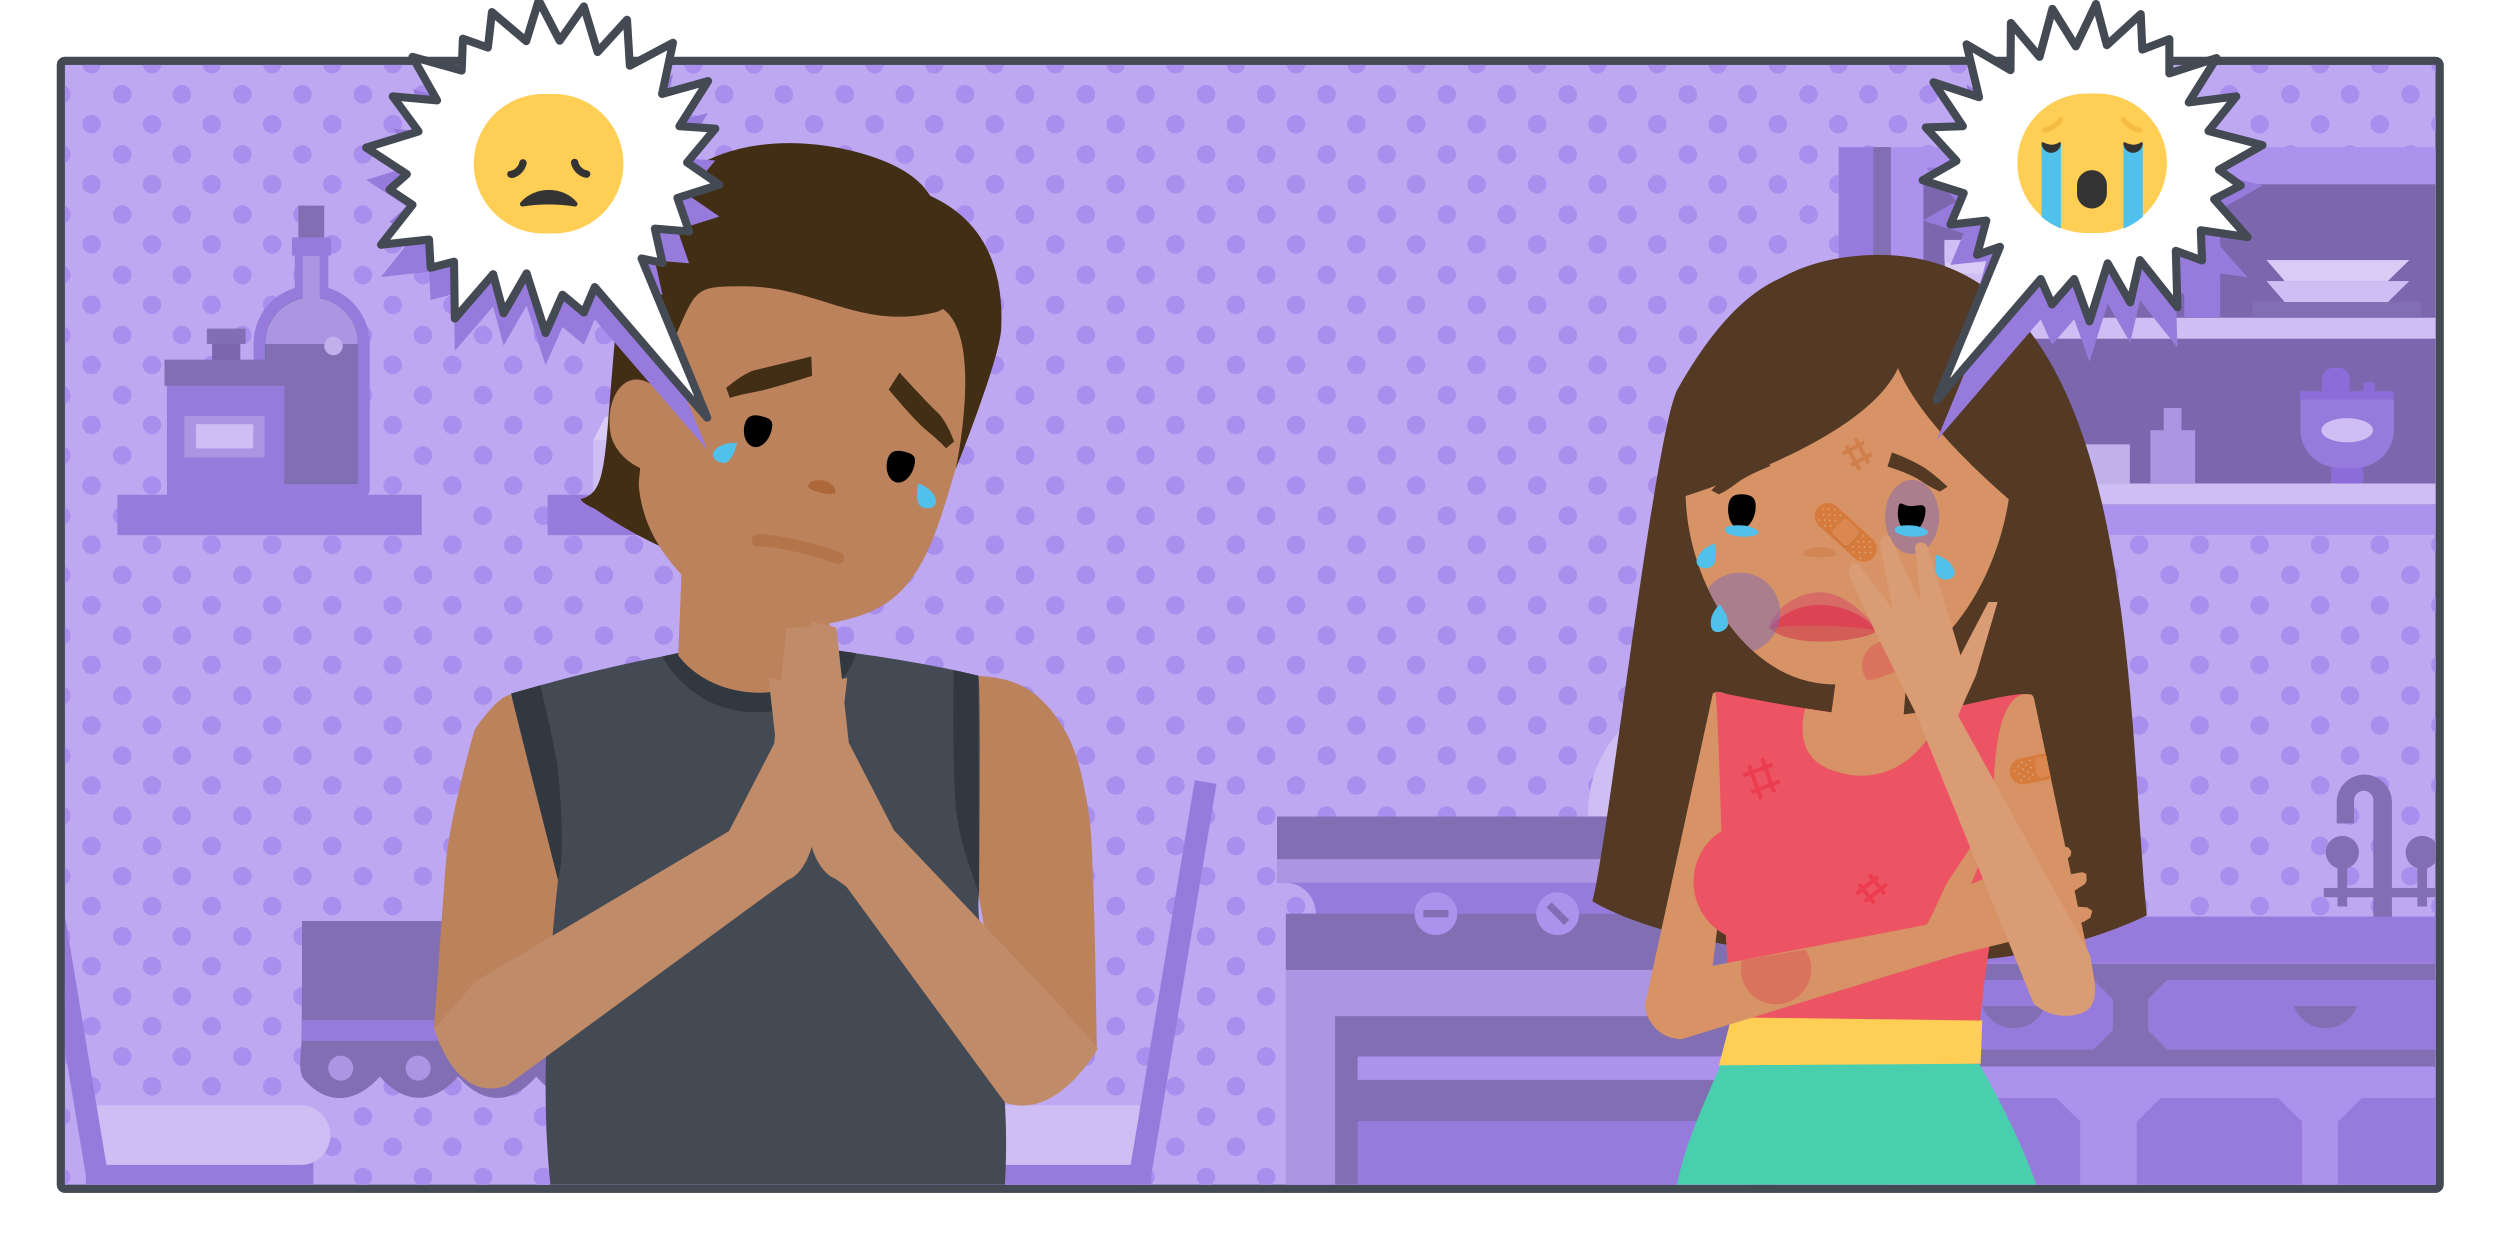 <svg version="1.1" id="Capa_1" xmlns="http://www.w3.org/2000/svg" xmlns:xlink="http://www.w3.org/1999/xlink" x="0px" y="0px" width="620px" height="310px" viewBox="0 0 620 310" xml:space="preserve"><style type="text/css">.st0{fill:#FFFFFF;} .st1{fill:#BDA8F1;} .st2{fill:#434A54;} .st3{clip-path:url(#SVGID_2_);} .st4{fill:#A98EED;} .st5{clip-path:url(#SVGID_4_);} .st6{fill:#CEBEF4;} .st7{fill:#D8CBF6;} .st8{fill:#977BDC;} .st9{fill:#AC95E3;} .st10{fill:#826EB2;} .st11{fill:#AD92ED;} .st12{fill:#666666;} .st13{fill:#007B75;} .st14{fill:#C1B0EA;} .st15{fill:#7B66AE;} .st16{fill:#8F7F52;} .st17{fill:#7C67AE;} .st18{fill:#8B6CD8;} .st19{clip-path:url(#SVGID_6_);} .st20{fill:#422D15;} .st21{fill:#BB825C;} .st22{fill:#32383F;} .st23{fill:#AD683A;} .st24{fill:none;stroke:#B3744A;stroke-width:3;stroke-linecap:round;stroke-miterlimit:10;} .st25{fill:#C08B68;} .st26{fill:#4FC1EA;} .st27{fill:#543924;} .st28{fill:#D79266;} .st29{fill:#ED5463;} .st30{fill:#49CFAE;} .st31{fill:#FFCE54;} .st32{fill:none;stroke:#EB3D4E;stroke-miterlimit:10;} .st33{fill:#D76C66;} .st34{fill:#D38655;} .st35{fill:#D35E57;} .st36{opacity:0.5;fill:#7F6BB2;} .st37{fill:#D77B3D;} .st38{opacity:0.15;fill:#231F20;} .st39{fill:#DB874F;} .st40{fill:#D9AD87;} .st41{opacity:0.4;fill:#DC4453;} .st42{fill:none;stroke:#D07F4B;stroke-miterlimit:10;} .st43{fill:#DC4453;} .st44{fill:#DA9C74;} .st45{fill:#FFFFFF;stroke:#434A54;stroke-width:2;stroke-linecap:round;stroke-linejoin:round;stroke-miterlimit:10;} .st46{fill:#333333;} .st47{fill:#F6BB43;}</style><path class="st0" d="M0 0h620v310H0z"/><path class="st1" d="M16.1 294.9c-.6 0-1-.4-1-1V16.1c0-.6.4-1 1-1H604c.6 0 1 .4 1 1v277.7c0 .6-.4 1-1 1H16.1z"/><path class="st2" d="M604 16.1v277.7H16.1V16.1H604m0-2H16.1c-1.1 0-2 .9-2 2v277.7c0 1.1.9 2 2 2H604c1.1 0 2-.9 2-2V16.1c0-1.1-.9-2-2-2z"/><path class="st1" d="M16.1 294.9c-.6 0-1-.4-1-1V16.1c0-.6.4-1 1-1H604c.6 0 1 .4 1 1v277.7c0 .6-.4 1-1 1H16.1z"/><path class="st2" d="M604 16.1v277.7H16.1V16.1H604m0-2H16.1c-1.1 0-2 .9-2 2v277.7c0 1.1.9 2 2 2H604c1.1 0 2-.9 2-2V16.1c0-1.1-.9-2-2-2z"/><defs><path id="SVGID_1_" d="M16.1 16.1H604v277.7H16.1z"/></defs><clipPath id="SVGID_2_"><use xlink:href="#SVGID_1_" overflow="visible"/></clipPath><g class="st3"><circle class="st4" cx="60.1" cy="142.6" r="2.3"/><circle class="st4" cx="60.1" cy="157.6" r="2.3"/><circle class="st4" cx="60.1" cy="172.5" r="2.3"/><circle class="st4" cx="60.1" cy="187.4" r="2.3"/><circle class="st4" cx="60.1" cy="83.1" r="2.3"/><circle class="st4" cx="60.1" cy="68.2" r="2.3"/><circle class="st4" cx="60.1" cy="53.2" r="2.3"/><circle class="st4" cx="60.1" cy="217.3" r="2.3"/><circle class="st4" cx="60.1" cy="202.3" r="2.3"/><circle class="st4" cx="52.5" cy="60.6" r="2.3"/><circle class="st4" cx="52.5" cy="75.6" r="2.3"/><circle class="st4" cx="52.5" cy="90.5" r="2.3"/><circle class="st4" cx="52.5" cy="45.7" r="2.3"/><circle class="st4" cx="60.1" cy="38.3" r="2.3"/><circle class="st4" cx="52.5" cy="15.9" r="2.3"/><circle class="st4" cx="52.5" cy="30.8" r="2.3"/><circle class="st4" cx="52.5" cy="194.8" r="2.3"/><circle class="st4" cx="52.5" cy="179.9" r="2.3"/><circle class="st4" cx="52.5" cy="209.8" r="2.3"/><circle class="st4" cx="60.1" cy="23.4" r="2.3"/><circle class="st4" cx="52.5" cy="164.9" r="2.3"/><circle class="st4" cx="52.5" cy="135.1" r="2.3"/><circle class="st4" cx="52.5" cy="150.1" r="2.3"/><circle class="st4" cx="22.7" cy="105.4" r="2.3"/><circle class="st4" cx="22.7" cy="135.1" r="2.3"/><circle class="st4" cx="22.7" cy="120.4" r="2.3"/><circle class="st4" cx="22.7" cy="75.6" r="2.3"/><circle class="st4" cx="22.7" cy="90.5" r="2.3"/><circle class="st4" cx="22.7" cy="15.9" r="2.3"/><circle class="st4" cx="22.7" cy="30.8" r="2.3"/><circle class="st4" cx="22.7" cy="60.6" r="2.3"/><circle class="st4" cx="22.7" cy="45.7" r="2.3"/><circle class="st4" cx="22.7" cy="209.8" r="2.3"/><circle class="st4" cx="30.3" cy="38.3" r="2.3"/><circle class="st4" cx="30.3" cy="23.4" r="2.3"/><circle class="st4" cx="22.7" cy="194.8" r="2.3"/><circle class="st4" cx="30.3" cy="53.2" r="2.3"/><circle class="st4" cx="22.7" cy="164.9" r="2.3"/><circle class="st4" cx="22.7" cy="150.1" r="2.3"/><circle class="st4" cx="22.7" cy="179.9" r="2.3"/><circle class="st4" cx="30.3" cy="68.2" r="2.3"/><circle class="st4" cx="30.3" cy="142.6" r="2.3"/><circle class="st4" cx="30.3" cy="172.5" r="2.3"/><circle class="st4" cx="30.3" cy="217.3" r="2.3"/><circle class="st4" cx="30.3" cy="83.1" r="2.3"/><circle class="st4" cx="30.3" cy="187.4" r="2.3"/><circle class="st4" cx="30.3" cy="157.6" r="2.3"/><circle class="st4" cx="30.3" cy="98" r="2.3"/><circle class="st4" cx="30.3" cy="112.9" r="2.3"/><circle class="st4" cx="30.3" cy="127.9" r="2.3"/><circle class="st4" cx="30.3" cy="202.3" r="2.3"/><circle class="st4" cx="67.5" cy="45.7" r="2.3"/><circle class="st4" cx="67.5" cy="75.6" r="2.3"/><circle class="st4" cx="67.5" cy="60.6" r="2.3"/><circle class="st4" cx="67.5" cy="30.8" r="2.3"/><circle class="st4" cx="67.5" cy="15.9" r="2.3"/><circle class="st4" cx="45.1" cy="202.3" r="2.3"/><circle class="st4" cx="45.1" cy="217.3" r="2.3"/><circle class="st4" cx="75" cy="187.4" r="2.3"/><circle class="st4" cx="75" cy="217.3" r="2.3"/><circle class="st4" cx="75" cy="202.3" r="2.3"/><circle class="st4" cx="75" cy="38.3" r="2.3"/><circle class="st4" cx="67.5" cy="209.8" r="2.3"/><circle class="st4" cx="67.5" cy="179.9" r="2.3"/><circle class="st4" cx="75" cy="23.4" r="2.3"/><circle class="st4" cx="67.5" cy="194.8" r="2.3"/><circle class="st4" cx="67.5" cy="135.1" r="2.3"/><circle class="st4" cx="67.5" cy="164.9" r="2.3"/><circle class="st4" cx="67.5" cy="150.1" r="2.3"/><circle class="st4" cx="75" cy="53.2" r="2.3"/><circle class="st4" cx="75" cy="142.6" r="2.3"/><circle class="st4" cx="75" cy="172.5" r="2.3"/><circle class="st4" cx="75" cy="157.6" r="2.3"/><circle class="st4" cx="75" cy="68.2" r="2.3"/><circle class="st4" cx="15.2" cy="38.3" r="2.3"/><circle class="st4" cx="15.2" cy="187.4" r="2.3"/><circle class="st4" cx="15.2" cy="217.3" r="2.3"/><circle class="st4" cx="15.2" cy="202.3" r="2.3"/><circle class="st4" cx="45.1" cy="187.4" r="2.3"/><circle class="st4" cx="15.2" cy="53.2" r="2.3"/><circle class="st4" cx="15.2" cy="142.6" r="2.3"/><circle class="st4" cx="15.2" cy="157.6" r="2.3"/><circle class="st4" cx="15.2" cy="68.2" r="2.3"/><circle class="st4" cx="15.2" cy="172.5" r="2.3"/><circle class="st4" cx="15.2" cy="127.9" r="2.3"/><circle class="st4" cx="15.2" cy="83.1" r="2.3"/><circle class="st4" cx="15.2" cy="98" r="2.3"/><circle class="st4" cx="15.2" cy="112.9" r="2.3"/><circle class="st4" cx="15.2" cy="23.4" r="2.3"/><circle class="st4" cx="45.1" cy="23.4" r="2.3"/><circle class="st4" cx="37.7" cy="194.8" r="2.3"/><circle class="st4" cx="45.1" cy="38.3" r="2.3"/><circle class="st4" cx="37.7" cy="135.1" r="2.3"/><circle class="st4" cx="37.7" cy="179.9" r="2.3"/><circle class="st4" cx="45.1" cy="53.2" r="2.3"/><circle class="st4" cx="37.7" cy="150.1" r="2.3"/><circle class="st4" cx="37.7" cy="164.9" r="2.3"/><circle class="st4" cx="37.7" cy="209.8" r="2.3"/><circle class="st4" cx="45.1" cy="68.2" r="2.3"/><circle class="st4" cx="45.1" cy="142.6" r="2.3"/><circle class="st4" cx="45.1" cy="157.6" r="2.3"/><circle class="st4" cx="45.1" cy="172.5" r="2.3"/><circle class="st4" cx="45.1" cy="83.1" r="2.3"/><circle class="st4" cx="37.7" cy="60.6" r="2.3"/><circle class="st4" cx="37.7" cy="75.6" r="2.3"/><circle class="st4" cx="37.7" cy="120.4" r="2.3"/><circle class="st4" cx="37.7" cy="105.4" r="2.3"/><circle class="st4" cx="37.7" cy="90.5" r="2.3"/><circle class="st4" cx="37.7" cy="15.9" r="2.3"/><circle class="st4" cx="37.7" cy="30.8" r="2.3"/><circle class="st4" cx="37.7" cy="45.7" r="2.3"/><g><circle class="st4" cx="60.1" cy="262" r="2.3"/><circle class="st4" cx="52.5" cy="269.4" r="2.3"/><circle class="st4" cx="52.5" cy="254.5" r="2.3"/><circle class="st4" cx="60.1" cy="247.1" r="2.3"/><circle class="st4" cx="52.5" cy="224.7" r="2.3"/><circle class="st4" cx="52.5" cy="239.6" r="2.3"/><circle class="st4" cx="60.1" cy="232.2" r="2.3"/><circle class="st4" cx="22.7" cy="224.7" r="2.3"/><circle class="st4" cx="22.7" cy="239.6" r="2.3"/><circle class="st4" cx="22.7" cy="269.4" r="2.3"/><circle class="st4" cx="22.7" cy="254.5" r="2.3"/><circle class="st4" cx="30.3" cy="247.1" r="2.3"/><circle class="st4" cx="30.3" cy="232.2" r="2.3"/><circle class="st4" cx="30.3" cy="262" r="2.3"/><circle class="st4" cx="67.5" cy="254.5" r="2.3"/><circle class="st4" cx="67.5" cy="269.4" r="2.3"/><circle class="st4" cx="67.5" cy="239.6" r="2.3"/><circle class="st4" cx="67.5" cy="224.7" r="2.3"/><circle class="st4" cx="75" cy="247.1" r="2.3"/><circle class="st4" cx="75" cy="232.2" r="2.3"/><circle class="st4" cx="75" cy="262" r="2.3"/><circle class="st4" cx="15.2" cy="247.1" r="2.3"/><circle class="st4" cx="15.2" cy="262" r="2.3"/><circle class="st4" cx="15.2" cy="276.9" r="2.3"/><circle class="st4" cx="15.2" cy="291.9" r="2.3"/><circle class="st4" cx="15.2" cy="232.2" r="2.3"/><circle class="st4" cx="45.1" cy="232.2" r="2.3"/><circle class="st4" cx="45.1" cy="247.1" r="2.3"/><circle class="st4" cx="45.1" cy="262" r="2.3"/><circle class="st4" cx="37.7" cy="269.4" r="2.3"/><circle class="st4" cx="37.7" cy="224.7" r="2.3"/><circle class="st4" cx="37.7" cy="239.6" r="2.3"/><circle class="st4" cx="37.7" cy="254.5" r="2.3"/></g><g><circle class="st4" cx="119.8" cy="142.6" r="2.3"/><circle class="st4" cx="119.8" cy="157.6" r="2.3"/><circle class="st4" cx="119.8" cy="172.5" r="2.3"/><circle class="st4" cx="119.8" cy="83.1" r="2.3"/><circle class="st4" cx="119.8" cy="112.9" r="2.3"/><circle class="st4" cx="119.8" cy="98" r="2.3"/><circle class="st4" cx="112.2" cy="105.4" r="2.3"/><circle class="st4" cx="112.2" cy="75.6" r="2.3"/><circle class="st4" cx="112.2" cy="90.5" r="2.3"/><circle class="st4" cx="112.2" cy="15.9" r="2.3"/><circle class="st4" cx="112.2" cy="194.8" r="2.3"/><circle class="st4" cx="112.2" cy="179.9" r="2.3"/><circle class="st4" cx="112.2" cy="209.8" r="2.3"/><circle class="st4" cx="112.2" cy="164.9" r="2.3"/><circle class="st4" cx="112.2" cy="135.1" r="2.3"/><circle class="st4" cx="112.2" cy="120.4" r="2.3"/><circle class="st4" cx="112.2" cy="150.1" r="2.3"/><circle class="st4" cx="82.4" cy="135.1" r="2.3"/><circle class="st4" cx="82.4" cy="15.9" r="2.3"/><circle class="st4" cx="82.4" cy="30.8" r="2.3"/><circle class="st4" cx="82.4" cy="60.6" r="2.3"/><circle class="st4" cx="82.4" cy="45.7" r="2.3"/><circle class="st4" cx="82.4" cy="209.8" r="2.3"/><circle class="st4" cx="90" cy="38.3" r="2.3"/><circle class="st4" cx="90" cy="23.4" r="2.3"/><circle class="st4" cx="82.4" cy="194.8" r="2.3"/><circle class="st4" cx="90" cy="53.2" r="2.3"/><circle class="st4" cx="82.4" cy="164.9" r="2.3"/><circle class="st4" cx="82.4" cy="150.1" r="2.3"/><circle class="st4" cx="82.4" cy="179.9" r="2.3"/><circle class="st4" cx="90" cy="68.2" r="2.3"/><circle class="st4" cx="90" cy="142.6" r="2.3"/><circle class="st4" cx="90" cy="172.5" r="2.3"/><circle class="st4" cx="90" cy="217.3" r="2.3"/><circle class="st4" cx="90" cy="83.1" r="2.3"/><circle class="st4" cx="90" cy="187.4" r="2.3"/><circle class="st4" cx="90" cy="157.6" r="2.3"/><circle class="st4" cx="90" cy="98" r="2.3"/><circle class="st4" cx="90" cy="202.3" r="2.3"/><circle class="st4" cx="127.3" cy="90.5" r="2.3"/><circle class="st4" cx="104.9" cy="202.3" r="2.3"/><circle class="st4" cx="127.3" cy="105.4" r="2.3"/><circle class="st4" cx="104.9" cy="217.3" r="2.3"/><circle class="st4" cx="127.3" cy="120.4" r="2.3"/><circle class="st4" cx="127.3" cy="135.1" r="2.3"/><circle class="st4" cx="127.3" cy="164.9" r="2.3"/><circle class="st4" cx="127.3" cy="150.1" r="2.3"/><circle class="st4" cx="134.7" cy="112.9" r="2.3"/><circle class="st4" cx="134.7" cy="142.6" r="2.3"/><circle class="st4" cx="134.7" cy="157.6" r="2.3"/><circle class="st4" cx="134.7" cy="98" r="2.3"/><circle class="st4" cx="134.7" cy="83.1" r="2.3"/><circle class="st4" cx="104.9" cy="187.4" r="2.3"/><circle class="st4" cx="104.9" cy="23.4" r="2.3"/><circle class="st4" cx="97.4" cy="194.8" r="2.3"/><circle class="st4" cx="97.4" cy="135.1" r="2.3"/><circle class="st4" cx="97.4" cy="179.9" r="2.3"/><circle class="st4" cx="97.4" cy="150.1" r="2.3"/><circle class="st4" cx="97.4" cy="164.9" r="2.3"/><circle class="st4" cx="97.4" cy="209.8" r="2.3"/><circle class="st4" cx="104.9" cy="68.2" r="2.3"/><circle class="st4" cx="104.9" cy="142.6" r="2.3"/><circle class="st4" cx="104.9" cy="157.6" r="2.3"/><circle class="st4" cx="104.9" cy="172.5" r="2.3"/><circle class="st4" cx="104.9" cy="83.1" r="2.3"/><circle class="st4" cx="104.9" cy="98" r="2.3"/><circle class="st4" cx="97.4" cy="60.6" r="2.3"/><circle class="st4" cx="97.4" cy="75.6" r="2.3"/><circle class="st4" cx="97.4" cy="120.4" r="2.3"/><circle class="st4" cx="97.4" cy="105.4" r="2.3"/><circle class="st4" cx="104.9" cy="113" r="2.3"/><circle class="st4" cx="97.4" cy="90.5" r="2.3"/><circle class="st4" cx="97.4" cy="15.9" r="2.3"/><circle class="st4" cx="97.4" cy="30.8" r="2.3"/></g><g><circle class="st4" cx="119.8" cy="291.9" r="2.3"/><circle class="st4" cx="119.8" cy="276.9" r="2.3"/><circle class="st4" cx="112.2" cy="269.4" r="2.3"/><circle class="st4" cx="112.2" cy="284.4" r="2.3"/><circle class="st4" cx="82.4" cy="284.4" r="2.3"/><circle class="st4" cx="82.4" cy="224.7" r="2.3"/><circle class="st4" cx="82.4" cy="269.4" r="2.3"/><circle class="st4" cx="90" cy="276.9" r="2.3"/><circle class="st4" cx="90" cy="291.9" r="2.3"/><circle class="st4" cx="127.3" cy="284.4" r="2.3"/><circle class="st4" cx="127.3" cy="269.4" r="2.3"/><circle class="st4" cx="134.7" cy="276.9" r="2.3"/><circle class="st4" cx="134.7" cy="291.9" r="2.3"/><circle class="st4" cx="104.9" cy="276.9" r="2.3"/><circle class="st4" cx="104.9" cy="291.9" r="2.3"/><circle class="st4" cx="97.4" cy="269.4" r="2.3"/><circle class="st4" cx="97.4" cy="284.4" r="2.3"/><circle class="st4" cx="97.4" cy="224.7" r="2.3"/></g><g><circle class="st4" cx="179.6" cy="38.3" r="2.3"/><circle class="st4" cx="172" cy="15.9" r="2.3"/><circle class="st4" cx="172" cy="30.8" r="2.3"/><circle class="st4" cx="179.6" cy="23.4" r="2.3"/><circle class="st4" cx="142.2" cy="105.4" r="2.3"/><circle class="st4" cx="142.2" cy="135.1" r="2.3"/><circle class="st4" cx="142.2" cy="120.4" r="2.3"/><circle class="st4" cx="142.2" cy="90.5" r="2.3"/><circle class="st4" cx="142.2" cy="164.9" r="2.3"/><circle class="st4" cx="142.2" cy="150.1" r="2.3"/><circle class="st4" cx="149.8" cy="142.6" r="2.3"/><circle class="st4" cx="149.8" cy="83.1" r="2.3"/><circle class="st4" cx="149.8" cy="157.6" r="2.3"/><circle class="st4" cx="149.8" cy="98" r="2.3"/><circle class="st4" cx="149.8" cy="112.9" r="2.3"/><circle class="st4" cx="187" cy="30.8" r="2.3"/><circle class="st4" cx="187" cy="15.9" r="2.3"/><circle class="st4" cx="194.4" cy="23.4" r="2.3"/><circle class="st4" cx="134.7" cy="142.6" r="2.3"/><circle class="st4" cx="134.7" cy="157.6" r="2.3"/><circle class="st4" cx="134.7" cy="83.1" r="2.3"/><circle class="st4" cx="134.7" cy="98" r="2.3"/><circle class="st4" cx="134.7" cy="112.9" r="2.3"/><circle class="st4" cx="134.7" cy="127.9" r="2.3"/><circle class="st4" cx="119.7" cy="127.9" r="2.3"/><circle class="st4" cx="164.6" cy="23.4" r="2.3"/><circle class="st4" cx="157.2" cy="135.1" r="2.3"/><circle class="st4" cx="157.2" cy="150.1" r="2.3"/><circle class="st4" cx="157.2" cy="164.9" r="2.3"/><circle class="st4" cx="164.6" cy="142.6" r="2.3"/><circle class="st4" cx="164.6" cy="157.6" r="2.3"/><g><circle class="st4" cx="134.7" cy="276.9" r="2.3"/><circle class="st4" cx="134.7" cy="291.9" r="2.3"/></g></g><g><circle class="st4" cx="239.3" cy="142.6" r="2.3"/><circle class="st4" cx="239.3" cy="157.6" r="2.3"/><circle class="st4" cx="239.3" cy="53.2" r="2.3"/><circle class="st4" cx="231.7" cy="45.7" r="2.3"/><circle class="st4" cx="239.3" cy="38.3" r="2.3"/><circle class="st4" cx="231.7" cy="15.9" r="2.3"/><circle class="st4" cx="231.7" cy="30.8" r="2.3"/><circle class="st4" cx="239.3" cy="23.4" r="2.3"/><circle class="st4" cx="239.3" cy="112.9" r="2.3"/><circle class="st4" cx="239.3" cy="127.8" r="2.3"/><circle class="st4" cx="231.7" cy="135.3" r="2.3"/><circle class="st4" cx="239.3" cy="112.9" r="2.3"/><circle class="st4" cx="231.7" cy="164.9" r="2.3"/><circle class="st4" cx="231.7" cy="150.1" r="2.3"/><circle class="st4" cx="201.9" cy="15.9" r="2.3"/><circle class="st4" cx="201.9" cy="30.8" r="2.3"/><circle class="st4" cx="209.5" cy="38.3" r="2.3"/><circle class="st4" cx="209.5" cy="23.4" r="2.3"/><circle class="st4" cx="209.5" cy="157.6" r="2.3"/><circle class="st4" cx="246.7" cy="45.7" r="2.3"/><circle class="st4" cx="246.7" cy="75.6" r="2.3"/><circle class="st4" cx="246.7" cy="60.6" r="2.3"/><circle class="st4" cx="246.7" cy="90.5" r="2.3"/><circle class="st4" cx="246.7" cy="30.8" r="2.3"/><circle class="st4" cx="246.7" cy="15.9" r="2.3"/><circle class="st4" cx="246.7" cy="105.4" r="2.3"/><circle class="st4" cx="246.7" cy="120.4" r="2.3"/><circle class="st4" cx="254.2" cy="38.3" r="2.3"/><circle class="st4" cx="254.2" cy="23.4" r="2.3"/><circle class="st4" cx="246.7" cy="135.1" r="2.3"/><circle class="st4" cx="246.7" cy="164.9" r="2.3"/><circle class="st4" cx="246.7" cy="150.1" r="2.3"/><circle class="st4" cx="254.2" cy="53.2" r="2.3"/><circle class="st4" cx="254.2" cy="112.9" r="2.3"/><circle class="st4" cx="254.2" cy="142.6" r="2.3"/><circle class="st4" cx="254.2" cy="172.5" r="2.3"/><circle class="st4" cx="254.2" cy="157.6" r="2.3"/><circle class="st4" cx="254.2" cy="98" r="2.3"/><circle class="st4" cx="254.2" cy="68.2" r="2.3"/><circle class="st4" cx="254.2" cy="83.1" r="2.3"/><circle class="st4" cx="224.4" cy="23.4" r="2.3"/><circle class="st4" cx="224.4" cy="38.3" r="2.3"/><circle class="st4" cx="216.9" cy="150.1" r="2.3"/><circle class="st4" cx="216.9" cy="164.9" r="2.3"/><circle class="st4" cx="224.4" cy="142.6" r="2.3"/><circle class="st4" cx="224.4" cy="157.6" r="2.3"/><circle class="st4" cx="216.9" cy="15.9" r="2.3"/><circle class="st4" cx="216.9" cy="30.8" r="2.3"/></g><g><circle class="st4" cx="299.1" cy="142.6" r="2.3"/><circle class="st4" cx="299.1" cy="157.6" r="2.3"/><circle class="st4" cx="299.1" cy="172.5" r="2.3"/><circle class="st4" cx="299.1" cy="187.4" r="2.3"/><circle class="st4" cx="299.1" cy="127.9" r="2.3"/><circle class="st4" cx="299.1" cy="83.1" r="2.3"/><circle class="st4" cx="299.1" cy="112.9" r="2.3"/><circle class="st4" cx="299.1" cy="68.2" r="2.3"/><circle class="st4" cx="299.1" cy="98" r="2.3"/><circle class="st4" cx="299.1" cy="53.2" r="2.3"/><circle class="st4" cx="299.1" cy="217.3" r="2.3"/><circle class="st4" cx="299.1" cy="202.3" r="2.3"/><circle class="st4" cx="291.5" cy="105.4" r="2.3"/><circle class="st4" cx="291.5" cy="60.6" r="2.3"/><circle class="st4" cx="291.5" cy="75.6" r="2.3"/><circle class="st4" cx="291.5" cy="90.5" r="2.3"/><circle class="st4" cx="291.5" cy="45.7" r="2.3"/><circle class="st4" cx="299.1" cy="38.3" r="2.3"/><circle class="st4" cx="291.5" cy="15.9" r="2.3"/><circle class="st4" cx="291.5" cy="30.8" r="2.3"/><circle class="st4" cx="291.5" cy="194.8" r="2.3"/><circle class="st4" cx="291.5" cy="179.9" r="2.3"/><circle class="st4" cx="291.5" cy="209.8" r="2.3"/><circle class="st4" cx="299.1" cy="23.4" r="2.3"/><circle class="st4" cx="291.5" cy="164.9" r="2.3"/><circle class="st4" cx="291.5" cy="135.1" r="2.3"/><circle class="st4" cx="291.5" cy="120.4" r="2.3"/><circle class="st4" cx="291.5" cy="150.1" r="2.3"/><circle class="st4" cx="261.7" cy="105.4" r="2.3"/><circle class="st4" cx="261.7" cy="135.1" r="2.3"/><circle class="st4" cx="261.7" cy="120.4" r="2.3"/><circle class="st4" cx="261.7" cy="75.6" r="2.3"/><circle class="st4" cx="261.7" cy="90.5" r="2.3"/><circle class="st4" cx="261.7" cy="15.9" r="2.3"/><circle class="st4" cx="261.7" cy="30.8" r="2.3"/><circle class="st4" cx="261.7" cy="60.6" r="2.3"/><circle class="st4" cx="261.7" cy="45.7" r="2.3"/><circle class="st4" cx="269.3" cy="38.3" r="2.3"/><circle class="st4" cx="269.3" cy="23.4" r="2.3"/><circle class="st4" cx="269.3" cy="53.2" r="2.3"/><circle class="st4" cx="261.7" cy="164.9" r="2.3"/><circle class="st4" cx="261.7" cy="150.1" r="2.3"/><circle class="st4" cx="261.7" cy="179.9" r="2.3"/><circle class="st4" cx="269.3" cy="68.2" r="2.3"/><circle class="st4" cx="269.3" cy="142.6" r="2.3"/><circle class="st4" cx="269.3" cy="172.5" r="2.3"/><circle class="st4" cx="269.3" cy="217.3" r="2.3"/><circle class="st4" cx="269.3" cy="83.1" r="2.3"/><circle class="st4" cx="269.3" cy="187.4" r="2.3"/><circle class="st4" cx="269.3" cy="157.6" r="2.3"/><circle class="st4" cx="269.3" cy="98" r="2.3"/><circle class="st4" cx="269.3" cy="112.9" r="2.3"/><circle class="st4" cx="269.3" cy="127.9" r="2.3"/><circle class="st4" cx="269.3" cy="202.3" r="2.3"/><circle class="st4" cx="306.5" cy="45.7" r="2.3"/><circle class="st4" cx="306.5" cy="75.6" r="2.3"/><circle class="st4" cx="306.5" cy="60.6" r="2.3"/><circle class="st4" cx="306.5" cy="90.5" r="2.3"/><circle class="st4" cx="306.5" cy="30.8" r="2.3"/><circle class="st4" cx="306.5" cy="15.9" r="2.3"/><circle class="st4" cx="284.1" cy="202.3" r="2.3"/><circle class="st4" cx="306.5" cy="105.4" r="2.3"/><circle class="st4" cx="284.1" cy="217.3" r="2.3"/><circle class="st4" cx="314" cy="187.4" r="2.3"/><circle class="st4" cx="314" cy="217.3" r="2.3"/><circle class="st4" cx="314" cy="202.3" r="2.3"/><circle class="st4" cx="306.5" cy="120.4" r="2.3"/><circle class="st4" cx="314" cy="38.3" r="2.3"/><circle class="st4" cx="306.5" cy="209.8" r="2.3"/><circle class="st4" cx="306.5" cy="179.9" r="2.3"/><circle class="st4" cx="314" cy="23.4" r="2.3"/><circle class="st4" cx="306.5" cy="194.8" r="2.3"/><circle class="st4" cx="306.5" cy="135.1" r="2.3"/><circle class="st4" cx="306.5" cy="164.9" r="2.3"/><circle class="st4" cx="306.5" cy="150.1" r="2.3"/><circle class="st4" cx="314" cy="53.2" r="2.3"/><circle class="st4" cx="314" cy="127.9" r="2.3"/><circle class="st4" cx="314" cy="112.9" r="2.3"/><circle class="st4" cx="314" cy="142.6" r="2.3"/><circle class="st4" cx="314" cy="172.5" r="2.3"/><circle class="st4" cx="314" cy="157.6" r="2.3"/><circle class="st4" cx="314" cy="98" r="2.3"/><circle class="st4" cx="314" cy="68.2" r="2.3"/><circle class="st4" cx="314" cy="83.1" r="2.3"/><circle class="st4" cx="254.2" cy="38.3" r="2.3"/><circle class="st4" cx="284.1" cy="187.4" r="2.3"/><circle class="st4" cx="254.2" cy="53.2" r="2.3"/><circle class="st4" cx="254.2" cy="142.6" r="2.3"/><circle class="st4" cx="254.2" cy="157.6" r="2.3"/><circle class="st4" cx="254.2" cy="68.2" r="2.3"/><circle class="st4" cx="254.2" cy="172.5" r="2.3"/><circle class="st4" cx="254.2" cy="83.1" r="2.3"/><circle class="st4" cx="254.2" cy="98" r="2.3"/><circle class="st4" cx="254.2" cy="112.9" r="2.3"/><circle class="st4" cx="254.2" cy="23.4" r="2.3"/><circle class="st4" cx="284.1" cy="23.4" r="2.3"/><circle class="st4" cx="276.7" cy="194.8" r="2.3"/><circle class="st4" cx="284.1" cy="38.3" r="2.3"/><circle class="st4" cx="276.7" cy="135.1" r="2.3"/><circle class="st4" cx="276.7" cy="179.9" r="2.3"/><circle class="st4" cx="284.1" cy="53.2" r="2.3"/><circle class="st4" cx="276.7" cy="150.1" r="2.3"/><circle class="st4" cx="276.7" cy="164.9" r="2.3"/><circle class="st4" cx="276.7" cy="209.8" r="2.3"/><circle class="st4" cx="284.1" cy="68.2" r="2.3"/><circle class="st4" cx="284.1" cy="142.6" r="2.3"/><circle class="st4" cx="284.1" cy="157.6" r="2.3"/><circle class="st4" cx="284.1" cy="172.5" r="2.3"/><circle class="st4" cx="284.1" cy="127.9" r="2.3"/><circle class="st4" cx="254.3" cy="127.9" r="2.3"/><circle class="st4" cx="284.1" cy="83.1" r="2.3"/><circle class="st4" cx="284.1" cy="98" r="2.3"/><circle class="st4" cx="284.1" cy="112.9" r="2.3"/><circle class="st4" cx="276.7" cy="60.6" r="2.3"/><circle class="st4" cx="276.7" cy="75.6" r="2.3"/><circle class="st4" cx="276.7" cy="120.4" r="2.3"/><circle class="st4" cx="276.7" cy="105.4" r="2.3"/><circle class="st4" cx="276.7" cy="90.5" r="2.3"/><circle class="st4" cx="276.7" cy="15.9" r="2.3"/><circle class="st4" cx="276.7" cy="30.8" r="2.3"/><circle class="st4" cx="276.7" cy="45.7" r="2.3"/><g><circle class="st4" cx="299.1" cy="291.9" r="2.3"/><circle class="st4" cx="299.1" cy="276.9" r="2.3"/><circle class="st4" cx="299.1" cy="262" r="2.3"/><circle class="st4" cx="291.5" cy="269.4" r="2.3"/><circle class="st4" cx="291.5" cy="284.4" r="2.3"/><circle class="st4" cx="291.5" cy="254.5" r="2.3"/><circle class="st4" cx="299.1" cy="247.1" r="2.3"/><circle class="st4" cx="291.5" cy="224.7" r="2.3"/><circle class="st4" cx="291.5" cy="239.6" r="2.3"/><circle class="st4" cx="299.1" cy="232.2" r="2.3"/><circle class="st4" cx="269.3" cy="262" r="2.3"/><circle class="st4" cx="306.5" cy="254.5" r="2.3"/><circle class="st4" cx="306.5" cy="284.4" r="2.3"/><circle class="st4" cx="306.5" cy="269.4" r="2.3"/><circle class="st4" cx="306.5" cy="239.6" r="2.3"/><circle class="st4" cx="306.5" cy="224.7" r="2.3"/><circle class="st4" cx="314" cy="247.1" r="2.3"/><circle class="st4" cx="314" cy="232.2" r="2.3"/><circle class="st4" cx="314" cy="262" r="2.3"/><circle class="st4" cx="314" cy="276.9" r="2.3"/><circle class="st4" cx="314" cy="291.9" r="2.3"/><circle class="st4" cx="284.1" cy="232.2" r="2.3"/><circle class="st4" cx="284.1" cy="247.1" r="2.3"/><circle class="st4" cx="284.1" cy="262" r="2.3"/><circle class="st4" cx="284.1" cy="291.9" r="2.3"/><circle class="st4" cx="276.7" cy="269.4" r="2.3"/><circle class="st4" cx="276.7" cy="224.7" r="2.3"/><circle class="st4" cx="276.7" cy="239.6" r="2.3"/><circle class="st4" cx="276.7" cy="254.5" r="2.3"/></g></g><g><circle class="st4" cx="358.8" cy="142.6" r="2.3"/><circle class="st4" cx="358.8" cy="157.6" r="2.3"/><circle class="st4" cx="358.8" cy="172.5" r="2.3"/><circle class="st4" cx="358.8" cy="187.4" r="2.3"/><circle class="st4" cx="358.8" cy="127.9" r="2.3"/><circle class="st4" cx="358.8" cy="83.1" r="2.3"/><circle class="st4" cx="358.8" cy="112.9" r="2.3"/><circle class="st4" cx="358.8" cy="68.2" r="2.3"/><circle class="st4" cx="358.8" cy="98" r="2.3"/><circle class="st4" cx="358.8" cy="53.2" r="2.3"/><circle class="st4" cx="358.8" cy="202.3" r="2.3"/><circle class="st4" cx="351.2" cy="105.4" r="2.3"/><circle class="st4" cx="351.2" cy="60.6" r="2.3"/><circle class="st4" cx="351.2" cy="75.6" r="2.3"/><circle class="st4" cx="351.2" cy="90.5" r="2.3"/><circle class="st4" cx="351.2" cy="45.7" r="2.3"/><circle class="st4" cx="358.8" cy="38.3" r="2.3"/><circle class="st4" cx="351.2" cy="15.9" r="2.3"/><circle class="st4" cx="351.2" cy="30.8" r="2.3"/><circle class="st4" cx="351.2" cy="194.8" r="2.3"/><circle class="st4" cx="351.2" cy="179.9" r="2.3"/><circle class="st4" cx="358.8" cy="23.4" r="2.3"/><circle class="st4" cx="351.2" cy="164.9" r="2.3"/><circle class="st4" cx="351.2" cy="135.1" r="2.3"/><circle class="st4" cx="351.2" cy="120.4" r="2.3"/><circle class="st4" cx="351.2" cy="150.1" r="2.3"/><circle class="st4" cx="321.4" cy="105.4" r="2.3"/><circle class="st4" cx="321.4" cy="135.1" r="2.3"/><circle class="st4" cx="321.4" cy="120.4" r="2.3"/><circle class="st4" cx="321.4" cy="75.6" r="2.3"/><circle class="st4" cx="321.4" cy="90.5" r="2.3"/><circle class="st4" cx="321.4" cy="15.9" r="2.3"/><circle class="st4" cx="321.4" cy="30.8" r="2.3"/><circle class="st4" cx="321.4" cy="60.6" r="2.3"/><circle class="st4" cx="321.4" cy="45.7" r="2.3"/><circle class="st4" cx="329" cy="38.3" r="2.3"/><circle class="st4" cx="329" cy="23.4" r="2.3"/><circle class="st4" cx="321.4" cy="194.8" r="2.3"/><circle class="st4" cx="329" cy="53.2" r="2.3"/><circle class="st4" cx="321.4" cy="164.9" r="2.3"/><circle class="st4" cx="321.4" cy="150.1" r="2.3"/><circle class="st4" cx="321.4" cy="179.9" r="2.3"/><circle class="st4" cx="329" cy="68.2" r="2.3"/><circle class="st4" cx="329" cy="142.6" r="2.3"/><circle class="st4" cx="329" cy="172.5" r="2.3"/><circle class="st4" cx="329" cy="83.1" r="2.3"/><circle class="st4" cx="329" cy="187.4" r="2.3"/><circle class="st4" cx="329" cy="157.6" r="2.3"/><circle class="st4" cx="329" cy="98" r="2.3"/><circle class="st4" cx="329" cy="112.9" r="2.3"/><circle class="st4" cx="329" cy="127.9" r="2.3"/><circle class="st4" cx="329" cy="202.3" r="2.3"/><circle class="st4" cx="366.2" cy="45.7" r="2.3"/><circle class="st4" cx="366.2" cy="75.6" r="2.3"/><circle class="st4" cx="366.2" cy="60.6" r="2.3"/><circle class="st4" cx="366.2" cy="90.5" r="2.3"/><circle class="st4" cx="366.2" cy="30.8" r="2.3"/><circle class="st4" cx="366.2" cy="15.9" r="2.3"/><circle class="st4" cx="343.9" cy="202.3" r="2.3"/><circle class="st4" cx="366.2" cy="105.4" r="2.3"/><circle class="st4" cx="373.7" cy="187.4" r="2.3"/><circle class="st4" cx="373.7" cy="202.3" r="2.3"/><circle class="st4" cx="366.2" cy="120.4" r="2.3"/><circle class="st4" cx="373.7" cy="38.3" r="2.3"/><circle class="st4" cx="366.2" cy="179.9" r="2.3"/><circle class="st4" cx="373.7" cy="23.4" r="2.3"/><circle class="st4" cx="366.2" cy="194.8" r="2.3"/><circle class="st4" cx="366.2" cy="135.1" r="2.3"/><circle class="st4" cx="366.2" cy="164.9" r="2.3"/><circle class="st4" cx="366.2" cy="150.1" r="2.3"/><circle class="st4" cx="373.7" cy="53.2" r="2.3"/><circle class="st4" cx="373.7" cy="127.9" r="2.3"/><circle class="st4" cx="373.7" cy="112.9" r="2.3"/><circle class="st4" cx="373.7" cy="142.6" r="2.3"/><circle class="st4" cx="373.7" cy="172.5" r="2.3"/><circle class="st4" cx="373.7" cy="157.6" r="2.3"/><circle class="st4" cx="373.7" cy="98" r="2.3"/><circle class="st4" cx="373.7" cy="68.2" r="2.3"/><circle class="st4" cx="373.7" cy="83.1" r="2.3"/><circle class="st4" cx="343.9" cy="187.4" r="2.3"/><circle class="st4" cx="343.9" cy="23.4" r="2.3"/><circle class="st4" cx="336.4" cy="194.8" r="2.3"/><circle class="st4" cx="343.9" cy="38.3" r="2.3"/><circle class="st4" cx="336.4" cy="135.1" r="2.3"/><circle class="st4" cx="336.4" cy="179.9" r="2.3"/><circle class="st4" cx="343.9" cy="53.2" r="2.3"/><circle class="st4" cx="336.4" cy="150.1" r="2.3"/><circle class="st4" cx="336.4" cy="164.9" r="2.3"/><circle class="st4" cx="343.9" cy="68.2" r="2.3"/><circle class="st4" cx="343.9" cy="142.6" r="2.3"/><circle class="st4" cx="343.9" cy="157.6" r="2.3"/><circle class="st4" cx="343.9" cy="172.5" r="2.3"/><circle class="st4" cx="343.9" cy="127.9" r="2.3"/><circle class="st4" cx="343.9" cy="83.1" r="2.3"/><circle class="st4" cx="343.9" cy="98" r="2.3"/><circle class="st4" cx="343.9" cy="112.9" r="2.3"/><circle class="st4" cx="336.4" cy="60.6" r="2.3"/><circle class="st4" cx="336.4" cy="75.6" r="2.3"/><circle class="st4" cx="336.4" cy="120.4" r="2.3"/><circle class="st4" cx="336.4" cy="105.4" r="2.3"/><circle class="st4" cx="336.4" cy="90.5" r="2.3"/><circle class="st4" cx="336.4" cy="15.9" r="2.3"/><circle class="st4" cx="336.4" cy="30.8" r="2.3"/><circle class="st4" cx="336.4" cy="45.7" r="2.3"/><g><circle class="st4" cx="321.4" cy="224.7" r="2.3"/></g></g><g><circle class="st4" cx="418.6" cy="83.1" r="2.3"/><circle class="st4" cx="418.6" cy="68.2" r="2.3"/><circle class="st4" cx="418.6" cy="53.2" r="2.3"/><circle class="st4" cx="411" cy="105.4" r="2.3"/><circle class="st4" cx="411" cy="60.6" r="2.3"/><circle class="st4" cx="411" cy="75.6" r="2.3"/><circle class="st4" cx="411" cy="90.5" r="2.3"/><circle class="st4" cx="411" cy="45.7" r="2.3"/><circle class="st4" cx="418.6" cy="38.3" r="2.3"/><circle class="st4" cx="411" cy="15.9" r="2.3"/><circle class="st4" cx="411" cy="30.8" r="2.3"/><circle class="st4" cx="418.6" cy="23.4" r="2.3"/><circle class="st4" cx="411" cy="120.4" r="2.3"/><circle class="st4" cx="381.2" cy="105.4" r="2.3"/><circle class="st4" cx="381.2" cy="135.1" r="2.3"/><circle class="st4" cx="381.2" cy="120.4" r="2.3"/><circle class="st4" cx="381.2" cy="75.6" r="2.3"/><circle class="st4" cx="381.2" cy="90.5" r="2.3"/><circle class="st4" cx="381.2" cy="15.9" r="2.3"/><circle class="st4" cx="381.2" cy="30.8" r="2.3"/><circle class="st4" cx="381.2" cy="60.6" r="2.3"/><circle class="st4" cx="381.2" cy="45.7" r="2.3"/><circle class="st4" cx="388.8" cy="38.3" r="2.3"/><circle class="st4" cx="388.8" cy="23.4" r="2.3"/><circle class="st4" cx="381.2" cy="194.8" r="2.3"/><circle class="st4" cx="388.8" cy="53.2" r="2.3"/><circle class="st4" cx="381.2" cy="164.9" r="2.3"/><circle class="st4" cx="381.2" cy="150.1" r="2.3"/><circle class="st4" cx="381.2" cy="179.9" r="2.3"/><circle class="st4" cx="388.8" cy="68.2" r="2.3"/><circle class="st4" cx="388.8" cy="142.6" r="2.3"/><circle class="st4" cx="388.8" cy="172.5" r="2.3"/><circle class="st4" cx="388.8" cy="83.1" r="2.3"/><circle class="st4" cx="388.8" cy="187.4" r="2.3"/><circle class="st4" cx="388.8" cy="157.6" r="2.3"/><circle class="st4" cx="388.8" cy="98" r="2.3"/><circle class="st4" cx="388.8" cy="112.9" r="2.3"/><circle class="st4" cx="388.8" cy="127.9" r="2.3"/><circle class="st4" cx="388.8" cy="202.3" r="2.3"/><circle class="st4" cx="426" cy="45.7" r="2.3"/><circle class="st4" cx="426" cy="75.6" r="2.3"/><circle class="st4" cx="426" cy="60.6" r="2.3"/><circle class="st4" cx="426" cy="30.8" r="2.3"/><circle class="st4" cx="426" cy="15.9" r="2.3"/><circle class="st4" cx="433.4" cy="38.3" r="2.3"/><circle class="st4" cx="433.4" cy="23.4" r="2.3"/><circle class="st4" cx="433.4" cy="53.2" r="2.3"/><circle class="st4" cx="433.4" cy="68.2" r="2.3"/><circle class="st4" cx="373.7" cy="38.3" r="2.3"/><circle class="st4" cx="373.7" cy="187.4" r="2.3"/><circle class="st4" cx="373.7" cy="202.3" r="2.3"/><circle class="st4" cx="373.7" cy="53.2" r="2.3"/><circle class="st4" cx="373.7" cy="142.6" r="2.3"/><circle class="st4" cx="373.7" cy="157.6" r="2.3"/><circle class="st4" cx="373.7" cy="68.2" r="2.3"/><circle class="st4" cx="373.7" cy="172.5" r="2.3"/><circle class="st4" cx="373.7" cy="127.9" r="2.3"/><circle class="st4" cx="373.7" cy="83.1" r="2.3"/><circle class="st4" cx="373.7" cy="98" r="2.3"/><circle class="st4" cx="373.7" cy="112.9" r="2.3"/><circle class="st4" cx="373.7" cy="23.4" r="2.3"/><circle class="st4" cx="403.6" cy="23.4" r="2.3"/><circle class="st4" cx="396.2" cy="194.8" r="2.3"/><circle class="st4" cx="403.6" cy="38.3" r="2.3"/><circle class="st4" cx="396.2" cy="135.1" r="2.3"/><circle class="st4" cx="396.2" cy="179.9" r="2.3"/><circle class="st4" cx="403.6" cy="53.2" r="2.3"/><circle class="st4" cx="396.2" cy="150.1" r="2.3"/><circle class="st4" cx="396.2" cy="164.9" r="2.3"/><circle class="st4" cx="403.6" cy="68.2" r="2.3"/><circle class="st4" cx="403.6" cy="142.6" r="2.3"/><circle class="st4" cx="403.6" cy="157.6" r="2.3"/><circle class="st4" cx="403.6" cy="172.5" r="2.3"/><circle class="st4" cx="403.6" cy="127.9" r="2.3"/><circle class="st4" cx="403.6" cy="83.1" r="2.3"/><circle class="st4" cx="403.6" cy="98" r="2.3"/><circle class="st4" cx="403.6" cy="112.9" r="2.3"/><circle class="st4" cx="396.2" cy="60.6" r="2.3"/><circle class="st4" cx="396.2" cy="75.6" r="2.3"/><circle class="st4" cx="396.2" cy="120.4" r="2.3"/><circle class="st4" cx="396.2" cy="105.4" r="2.3"/><circle class="st4" cx="396.2" cy="90.5" r="2.3"/><circle class="st4" cx="396.2" cy="15.9" r="2.3"/><circle class="st4" cx="396.2" cy="30.8" r="2.3"/><circle class="st4" cx="396.2" cy="45.7" r="2.3"/><g><circle class="st4" cx="478.3" cy="38.3" r="2.3"/><circle class="st4" cx="470.7" cy="15.9" r="2.3"/><circle class="st4" cx="470.7" cy="30.8" r="2.3"/><circle class="st4" cx="478.3" cy="23.4" r="2.3"/><circle class="st4" cx="440.9" cy="15.9" r="2.3"/><circle class="st4" cx="440.9" cy="30.8" r="2.3"/><circle class="st4" cx="440.9" cy="60.6" r="2.3"/><circle class="st4" cx="440.9" cy="45.7" r="2.3"/><circle class="st4" cx="448.5" cy="38.3" r="2.3"/><circle class="st4" cx="448.5" cy="23.4" r="2.3"/><circle class="st4" cx="448.5" cy="53.2" r="2.3"/><circle class="st4" cx="485.7" cy="15.9" r="2.3"/><circle class="st4" cx="463.4" cy="23.4" r="2.3"/><circle class="st4" cx="463.4" cy="38.3" r="2.3"/><circle class="st4" cx="455.9" cy="60.6" r="2.3"/><circle class="st4" cx="455.9" cy="15.9" r="2.3"/><circle class="st4" cx="455.9" cy="30.8" r="2.3"/><circle class="st4" cx="455.9" cy="45.7" r="2.3"/></g></g><g><circle class="st4" cx="538.1" cy="142.6" r="2.3"/><circle class="st4" cx="538.1" cy="157.6" r="2.3"/><circle class="st4" cx="538.1" cy="172.5" r="2.3"/><circle class="st4" cx="538.1" cy="187.4" r="2.3"/><circle class="st4" cx="538.1" cy="217.3" r="2.3"/><circle class="st4" cx="538.1" cy="202.3" r="2.3"/><circle class="st4" cx="530.5" cy="194.8" r="2.3"/><circle class="st4" cx="530.5" cy="179.9" r="2.3"/><circle class="st4" cx="530.5" cy="209.8" r="2.3"/><circle class="st4" cx="530.5" cy="164.9" r="2.3"/><circle class="st4" cx="530.5" cy="135.1" r="2.3"/><circle class="st4" cx="530.5" cy="150.1" r="2.3"/><circle class="st4" cx="552.9" cy="187.4" r="2.3"/><circle class="st4" cx="552.9" cy="217.3" r="2.3"/><circle class="st4" cx="552.9" cy="202.3" r="2.3"/><circle class="st4" cx="545.5" cy="209.8" r="2.3"/><circle class="st4" cx="545.5" cy="179.9" r="2.3"/><circle class="st4" cx="552.9" cy="23.4" r="2.3"/><circle class="st4" cx="545.5" cy="194.8" r="2.3"/><circle class="st4" cx="545.5" cy="135.1" r="2.3"/><circle class="st4" cx="545.5" cy="164.9" r="2.3"/><circle class="st4" cx="545.5" cy="150.1" r="2.3"/><circle class="st4" cx="552.9" cy="142.6" r="2.3"/><circle class="st4" cx="552.9" cy="172.5" r="2.3"/><circle class="st4" cx="552.9" cy="157.6" r="2.3"/><circle class="st4" cx="523.1" cy="142.6" r="2.3"/><g><circle class="st4" cx="530.5" cy="224.7" r="2.3"/><circle class="st4" cx="545.5" cy="224.7" r="2.3"/></g><g><circle class="st4" cx="597.8" cy="142.6" r="2.3"/><circle class="st4" cx="597.8" cy="157.6" r="2.3"/><circle class="st4" cx="597.8" cy="172.5" r="2.3"/><circle class="st4" cx="597.8" cy="187.4" r="2.3"/><circle class="st4" cx="597.8" cy="217.3" r="2.3"/><circle class="st4" cx="597.8" cy="202.3" r="2.3"/><circle class="st4" cx="597.8" cy="38.3" r="2.3"/><circle class="st4" cx="590.2" cy="15.9" r="2.3"/><circle class="st4" cx="590.2" cy="30.8" r="2.3"/><circle class="st4" cx="590.2" cy="194.8" r="2.3"/><circle class="st4" cx="590.2" cy="179.9" r="2.3"/><circle class="st4" cx="590.2" cy="209.8" r="2.3"/><circle class="st4" cx="597.8" cy="23.4" r="2.3"/><circle class="st4" cx="590.2" cy="164.9" r="2.3"/><circle class="st4" cx="590.2" cy="135.1" r="2.3"/><circle class="st4" cx="590.2" cy="150.1" r="2.3"/><circle class="st4" cx="560.4" cy="135.1" r="2.3"/><circle class="st4" cx="560.4" cy="15.9" r="2.3"/><circle class="st4" cx="560.4" cy="30.8" r="2.3"/><circle class="st4" cx="560.4" cy="209.8" r="2.3"/><circle class="st4" cx="568" cy="38.3" r="2.3"/><circle class="st4" cx="568" cy="23.4" r="2.3"/><circle class="st4" cx="560.4" cy="194.8" r="2.3"/><circle class="st4" cx="560.4" cy="164.9" r="2.3"/><circle class="st4" cx="560.4" cy="150.1" r="2.3"/><circle class="st4" cx="560.4" cy="179.9" r="2.3"/><circle class="st4" cx="568" cy="142.6" r="2.3"/><circle class="st4" cx="568" cy="172.5" r="2.3"/><circle class="st4" cx="568" cy="217.3" r="2.3"/><circle class="st4" cx="568" cy="187.4" r="2.3"/><circle class="st4" cx="568" cy="157.6" r="2.3"/><circle class="st4" cx="568" cy="202.3" r="2.3"/><circle class="st4" cx="605.2" cy="30.8" r="2.3"/><circle class="st4" cx="605.2" cy="15.9" r="2.3"/><circle class="st4" cx="582.8" cy="202.3" r="2.3"/><circle class="st4" cx="582.8" cy="217.3" r="2.3"/><circle class="st4" cx="605.2" cy="209.8" r="2.3"/><circle class="st4" cx="605.2" cy="179.9" r="2.3"/><circle class="st4" cx="605.2" cy="194.8" r="2.3"/><circle class="st4" cx="605.2" cy="135.1" r="2.3"/><circle class="st4" cx="605.2" cy="164.9" r="2.3"/><circle class="st4" cx="605.2" cy="150.1" r="2.3"/><circle class="st4" cx="582.8" cy="187.4" r="2.3"/><circle class="st4" cx="582.8" cy="23.4" r="2.3"/><circle class="st4" cx="575.4" cy="194.8" r="2.3"/><circle class="st4" cx="582.8" cy="38.3" r="2.3"/><circle class="st4" cx="575.4" cy="135.1" r="2.3"/><circle class="st4" cx="575.4" cy="179.9" r="2.3"/><circle class="st4" cx="575.4" cy="150.1" r="2.3"/><circle class="st4" cx="575.4" cy="164.9" r="2.3"/><circle class="st4" cx="575.4" cy="209.8" r="2.3"/><circle class="st4" cx="582.8" cy="142.6" r="2.3"/><circle class="st4" cx="582.8" cy="157.6" r="2.3"/><circle class="st4" cx="582.8" cy="172.5" r="2.3"/><circle class="st4" cx="575.4" cy="15.9" r="2.3"/><circle class="st4" cx="575.4" cy="30.8" r="2.3"/><g><circle class="st4" cx="590.2" cy="224.7" r="2.3"/><circle class="st4" cx="560.4" cy="224.7" r="2.3"/><circle class="st4" cx="605.2" cy="224.7" r="2.3"/><circle class="st4" cx="575.4" cy="224.7" r="2.3"/></g></g></g></g><defs><path id="SVGID_3_" d="M16.1 16.1H604v277.7H16.1z"/></defs><clipPath id="SVGID_4_"><use xlink:href="#SVGID_3_" overflow="visible"/></clipPath><g class="st5"><path class="st6" d="M147.1 109.2h13.1v15.4h-13.1z"/><path class="st7" d="M150.1 103.3h7.2l2.9 5.9h-13.1z"/><path class="st8" d="M135.8 122.7h87.3v10h-87.3z"/><path class="st6" d="M393.8 202.5h50.6c0-13.7-12.8-23.4-12.8-23.4H404c.1 0-10.2 7.1-10.2 23.4z"/><path class="st8" d="M316.7 218.9v-5.8h142.4v5.8h-2c-4.3 0-7.7 3.4-7.7 7.7h7.4V302H318.9v-75.4h7.4c0-4.3-3.4-7.7-7.7-7.7h-1.9z"/><path class="st9" d="M318.9 240.5h137.9V302H318.9z"/><path class="st10" d="M331.1 252h109.1v48.5H331.1z"/><path class="st8" d="M336.7 278h97.5v19h-97.5z"/><path class="st10" d="M316.7 202.5h142.4v10.6H316.7z"/><path class="st11" d="M336.7 262h98v5.8h-98z"/><path class="st12" d="M415.7 289.6v.1l-.1-.1z"/><path class="st9" d="M316.7 213.1h142.4v5.8H316.7z"/><path class="st10" d="M318.9 226.6h137.9v13.9H318.9z"/><circle class="st11" cx="386.3" cy="226.6" r="5.3"/><circle class="st11" cx="356.1" cy="226.6" r="5.3"/><path class="st10" d="M353 225.7h6.2v1.8H353z"/><path transform="rotate(-134.999 386.315 226.586)" class="st10" d="M383.2 225.7h6.2v1.8h-6.2z"/><g><path class="st8" d="M64.8 123.3c-1 0-1.9-.8-1.9-1.9V85.1c0-7.9 6.4-14.3 14.4-14.3 7.9 0 14.3 6.4 14.4 14.3v36.3c0 1-.8 1.9-1.9 1.9h-25z"/><path class="st8" d="M73.1 59.4h8.3v16.8h-8.3z"/><path class="st13" d="M65.8 85.2c0-6.3 5.1-11.4 11.4-11.4 6.3 0 11.4 5.1 11.4 11.4V120H65.8V85.2z"/><path class="st10" d="M65.8 85.2c0-6.3 5.1-11.4 11.4-11.4 6.3 0 11.4 5.1 11.4 11.4V120H65.8V85.2z"/><path class="st9" d="M75.1 63.5h4.2v12.2h-4.2z"/><path class="st9" d="M77.3 73.8c6.3 0 11.4 5.1 11.4 11.4v.1H65.8v-.1c0-6.3 5.1-11.4 11.5-11.4z"/><path class="st14" d="M80.4 85.8c0 1.3 1.1 2.3 2.3 2.3 1.3 0 2.3-1.1 2.3-2.3 0-1.3-1.1-2.3-2.3-2.3-1.2-.1-2.3 1-2.3 2.3z"/><path class="st10" d="M74 51h6.4v9.9H74z"/><path class="st8" d="M72.4 58.9h9.7v4.5h-9.7z"/><g><path class="st8" d="M41.4 90.2h29.1v33.1H41.4z"/><path class="st15" d="M52.6 82.8h7v8.6h-7z"/><path class="st10" d="M51.3 81.5h9.6v3.8h-9.6z"/><path class="st9" d="M45.7 103.2h19.9v10.2H45.7z"/><path class="st6" d="M48.6 105.2h14.2v6H48.6z"/><path class="st10" d="M40.8 89.2H71v6.5H40.8z"/></g><path class="st8" d="M29.1 122.7h75.5v10H29.1z"/></g><g><path class="st10" d="M593.2 199v29.4h-4.6v-29.9c0-1.3-1.1-2.4-2.4-2.4-1.3 0-2.4 1.1-2.4 2.4v5.7h-4.3V199c0-3.8 3.1-6.9 6.9-6.9 3.7 0 6.8 3.1 6.8 6.9z"/><path class="st10" d="M576.3 220.2h28.5v2.3h-28.5z"/><path class="st10" d="M579.7 211.9h2.4v12.9h-2.4zM599.5 211.9h2.4v12.9h-2.4z"/><circle class="st10" cx="600.7" cy="211.4" r="4.1"/><circle class="st10" cx="580.9" cy="211.4" r="4.1"/><path class="st11" d="M468.2 239H620v62.5H468.2z"/><path class="st10" d="M468.2 239h151.1v25.5H468.2z"/><path class="st8" d="M461.8 239h153.3c.1 0 .1-11.7 0-11.7H461.8c-2.1 0-3.9 1.7-3.9 3.9v4c.1 2.1 1.8 3.8 3.9 3.8zM537.5 260.3h78.4c.3-.3.2-17.1 0-17.3h-78.4l-4.8 4.8v7.7c1.9 1.8 2.9 2.9 4.8 4.8zM479.7 260.3h39.5l4.8-4.8v-7.7l-4.8-4.8h-39.5l-4.8 4.8v7.7l4.8 4.8zM565 272.3h-29.2l-5.9 5.9V300c.1.1 40.8.1 41 0v-21.9c-2.4-2.3-3.7-3.5-5.9-5.8zM614.9 272.3h-29.2l-5.9 5.9V300c.1.1 35.2.1 35.2 0 0 0 .1-27.5-.1-27.7zM510 272.3h-29.2c-2.3 2.3-5.9 27.7-5.9 27.7.2.2 40.6.4 41 0v-21.9c-2.4-2.3-3.6-3.5-5.9-5.8z"/><path class="st10" d="M584.5 249.5c-1.1 3.2-4.2 5.5-7.8 5.5-3.6 0-6.7-2.3-7.8-5.5h15.6zM507.2 249.5c-1.1 3.2-4.2 5.5-7.8 5.5-3.6 0-6.7-2.3-7.8-5.5h15.6z"/></g><g><path class="st16" d="M477 45.7h135.4v79.4H477z"/><path class="st11" d="M469 36.5h142.3v96.2H469z"/><path class="st17" d="M477 45.7h135.4v79.4H477z"/><path class="st18" d="M578.1 110.2h8v9.8h-8z"/><path class="st14" d="M515.4 110.2h12.8v9.8h-12.8z"/><path class="st9" d="M536.6 106.7v-5.5h4.4v5.5h3.4v13.2h-11.1v-13.2z"/><path class="st18" d="M576 102h6.7v-8c0-1.5-1.2-2.8-2.8-2.8h-1.2c-1.5 0-2.8 1.2-2.8 2.8v8zM586.1 94.8h2.8v6.3h-2.8z"/><path class="st8" d="M580 116h4.2c5.3 0 9.5-4.3 9.5-9.5V99h-23.2v7.5c-.1 5.2 4.2 9.5 9.5 9.5z"/><path class="st18" d="M570.4 97h23.2v2h-23.2z"/><ellipse class="st6" cx="582.1" cy="106.7" rx="6.4" ry="3"/><path class="st6" d="M477 78.8h135.4V84H477zM477 119.9h135.4v5.2H477zM494.4 78.8h5.3c6.7 0 12.1-5.4 12.1-12.1v-7.2h-29.4v7.2c-.1 6.7 5.3 12.1 12 12.1z"/><path class="st6" d="M511.7 64.1c0 .4 0 .8-.1 1.2h-29.3c0-.4-.1-.8-.1-1.2v-4.5h29.4v4.5z"/><path class="st7" d="M482.3 65.2h29.4v2.7h-29.4z"/><path class="st8" d="M541.7 51.5h8.9v27.2h-8.9z"/><path class="st10" d="M558.6 74.8h41.8v3.9h-41.8z"/><path class="st6" d="M566.6 74.9h25.6l5.3-5.2h-35.4z"/><path class="st7" d="M566.6 69.7h25.6l5.3-5.2h-35.4z"/><path class="st8" d="M456 36.5h13v96.2h-13z"/><path class="st10" d="M464.6 36.5h4.3v96.2h-4.3z"/></g><g><path class="st8" d="M77.7 302.7h-5.5v-14.3l5.5-.2z"/><path class="st6" d="M74.6 288.9H24v-14.8h50.5c4.1 0 7.4 3.3 7.4 7.4.1 4.1-3.2 7.4-7.3 7.4z"/><path class="st8" d="M74.4 288.9h-48l-15.9-95.4-5.4.9 16.2 97.2v11.1h5.5v-6.3h47.6z"/><g><path class="st6" d="M232.2 288.9h50.5v-14.8h-50.5c-4.1 0-7.4 3.3-7.4 7.4 0 4.1 3.3 7.4 7.4 7.4z"/><path class="st8" d="M296.3 193.5l-15.9 95.4h-48v7.5H280v6.3h5.5v-11.1l16.2-97.2z"/></g><g><path class="st10" d="M74.9 228.4c0 9.8 0 19.5-.1 29.3 0 2.5-1.1 8 .6 10 6 6.8 13.1 5.7 18.8-.7 6.2 7 13.2 7 19.4 0 6.2 7 13.2 7.1 19.4 0 6.2 7.1 13.2 7.1 19.4 0 6.2 7 77.7-6.3 77.7-9.3 0-2.2.1-29.3-.1-29.3H74.9z"/><circle class="st9" cx="103.7" cy="264.9" r="3.1"/><circle class="st9" cx="84.5" cy="264.9" r="3.1"/><path class="st8" d="M74.9 253h155.2v5.1H74.9z"/></g></g></g><defs><path id="SVGID_5_" d="M16.1 16.1H604v277.7H16.1z"/></defs><clipPath id="SVGID_6_"><use xlink:href="#SVGID_5_" overflow="visible"/></clipPath><g class="st19"><path class="st20" d="M144.2 123.7s21.1 17.3 46.2 19c25.1 1.7-30-33.6-30-33.6s-7 17-16.2 14.6z"/><path class="st21" d="M117.7 181s-6.3 21.9-7.2 33.7l-2.9 40.6s41.4-22.7 42.7-30.7c.9-5.9-12.7-49.6-22.9-52.3-2.9-.8-8.3 6.5-9.7 8.7zM260.7 176.2c3.5 4.3 5.9 9.3 7.2 14.7 1 4.2 2.2 9.9 2.6 15.2 1 13.4 1.5 54 1.5 54l-23.2-4-14.1-78.5s.1-10.4 7.8-10c7.6.5 12.9 2.1 18.2 8.6z"/><path class="st2" d="M242.6 167.6c-7.3-2-40.2-8.4-58.7-7.4-21.8 1.2-54.6 11.1-57.1 11.8-.3.1 11.6 46.2 11.6 46.2 0 .2-3.7 30.9-3 58.6.2 8.2.9 16.2 1.8 23 .4 2.7 111.2 3.3 111.4 1.5 4.2-40.3-7.5-66.8-5.8-79.9 0 0 .5-53.9-.2-53.8z"/><path class="st22" d="M126.8 172l11.6 46.2s2.1-4.1 0-27.3c-.4-4.1-4.4-20.9-4.4-20.9l-7.2 2zM242.8 221.4l-.2-53.8-6.1-1.4s-.4 24.9.6 34.5c1 9.6 5.7 20.7 5.7 20.7zM170.1 161.5l-5.8 1.3s6.9 14.6 24.8 13.8c20.5-.9 23.2-14.6 23.2-14.6s-27.4-4.8-42.2-.5z"/><path class="st21" d="M206.1 54.5c-22.6-3.7-40 15.4-45 40-4 20.1-5.8 33.3 7.9 48l-.8 20s5.8 9 19.8 9.3c11.7.2 18.3-8.1 18.3-8.1l-.6-9.1c13.9-2.7 21.5-7 28.1-27.8 13.9-43.9 14.2-65.4-27.7-72.3z"/><path class="st20" d="M160.9 52.1c15.7-22.8 47.2-17.4 60.3-11.3 7.8 3.7 12.7 8.9 12.6 21.4 0 2.7 5.4 13.6-2 15.3-18.7 4.4-29.3-6.5-47.3-6.5-13.5 0-11.5.3-19.4 17.9-2.5 5.6-4.2 6.2-6.7 30.8-1.4 13.4-15.9 4.5-14.2 4 7.1-1.8 5.4-11.7 9-46.6.8-7.5 2.1-16.9 7.7-25z"/><path d="M226.7 115.7c-.7 2.6-2.7 4.4-4.5 3.9-1.8-.5-2.8-3-2.1-5.6.7-2.6 2.7-2.4 4.5-1.9 1.8.5 2.8 1 2.1 3.6zM191.3 106.9c-.7 2.6-2.7 4.4-4.5 3.9-1.8-.5-2.8-3-2.1-5.6.7-2.6 2.7-2.4 4.5-1.9 1.8.5 2.8 1 2.1 3.6z"/><path class="st20" d="M223.1 92.4s6.2 6.9 9.4 9.9c2.3 2.1 4.1 7.2 4.1 7.2l-2 1.7s-.8-1.2-5.1-4.7c-2.6-2.1-9.1-9.9-9.1-9.9l2.7-4.2zM201.2 88.4s-9.7 2.4-14 3.4c-3 .8-7.1 4.4-7.1 4.4l.9 2.5s1.3-.6 6.7-1.6c3.4-.6 13.7-3.9 13.7-3.9l-.2-4.8z"/><path class="st21" d="M168.4 105.2c1.1 6.4.2 11-4 11.9-4.1.9-11.9-3.3-13-9.7-1.1-6.4 1.4-12.4 5.5-13.2 4.1-.9 10.4 4.6 11.5 11z"/><path class="st20" d="M237 116.4s11-27.4 11.3-34.9c1.3-28.3-18-33-23.4-35.3-5.4-2.3 5.1 27.9 8.9 30.4 10.3 7 3.2 39.8 3.2 39.8z"/><path class="st23" d="M200.4 120.5c.3-1.2 2-1.7 3.9-1.3 1.9.5 3.1 1.8 2.9 2.9-.4 1.2-7.1-.4-6.8-1.6z"/><path class="st24" d="M207.9 138.4s-11.8-4.3-20-4.4"/><path class="st25" d="M262.1 248.5l-40.4-42.6-11.2-21.7-1.1-10 .7-6s-.5-.1-1.3.2l-1.4-12.8-6.3-1.5v1.7-.4l-6 .3-1.5 13.4c-1.6-1.2-3-1-3-1l1.6 14.2-.2 2.1-11.2 21.7-62.9 37.3-10.2 11.7s5 18.8 18 14.1l66.9-49 2.8-2c2.8-1 4.9-4.6 5.9-8.2 1 3.5 3.1 6.9 5.8 7.9l2.8 2 39.3 53.5c13 4.7 23.1-13.4 23.1-13.4l-10.2-11.5z"/><path class="st26" d="M182.8 109.9s-.7 3.2-2.2 4.5c-1.5 1.3-5.3-.8-3.2-2.9s5.4-1.6 5.4-1.6zM227.7 119.9s-.7 3.2.1 5c.8 1.8 5.2 1.6 4.2-1.3-1-2.8-4.3-3.7-4.3-3.7z"/><g><path class="st27" d="M416.1 96.4c8.8-15.5 17.1-23.7 25.4-27.4 5.6-3.1 12.5-5.2 21.2-5.7 68.2-3.7 64.4 111.5 69.7 163.7 0 0-21.4 11.1-49.9 11.4-64.3.7-87.6-14.9-87.6-14.9 3.8-13.5 15.5-117.2 21.2-127.1z"/><path class="st28" d="M424.8 171.9l-16.1 73.9 14.7 5 7.1-59.1c.1 0 2.9-22.7-5.7-19.8z"/><path class="st29" d="M504.1 172.9c-2-3.4-23.5 5.7-41.6 4.6-13.6-.9-37.1-6-37.1-6 .6 4.6 1 18.7 1.5 34.6-4.2 2.7-6.9 7.3-6.9 12.6 0 5.7 3.2 10.7 8 13.2.5 9.8 1.2 18.8 2.1 25.1.7 4.7 60.4 10.2 60.4 8.1-.1-29.3 15-89.8 13.6-92.2z"/><path class="st30" d="M490.8 263.8s-66.1-3.6-63.4-3.6-12.2 24.1-12.2 40.3c0 3.3 92.1 5.9 92.1 4.3-.4-13.7-16.5-41-16.5-41z"/><path class="st31" d="M426.3 264.2l3.1-11.9 62.2.8-.4 10.7z"/><path class="st32" d="M432.3 192.3l7.3-2.7M434.3 196.4l7.1-2.6M433.8 189.8l3 8.4M437 188l3 8.5M463.6 216.9l3.8 4.8M461.1 219.3l3.7 4.7M465.8 217.4l-5.4 4.3M467.9 219.3l-5.5 4.3"/><path class="st28" d="M486.2 88.3c-.7.3-1.5.5-2.3.5-24.1 0-50.7 1.1-63.2 25.1-.6 1.2-1.5 2.1-2.4 2.6 0 .2 0 .3-.1.5-2.1 23.8 13 50.7 34.1 52.6 28 2.5 44.2-26.1 46.4-49.9 1.2-13.9-3.6-24.5-12.5-31.4z"/><path class="st27" d="M508 131.8s-.6-31.7-1.1-32.7c-6.7-14-41.6-46.4-74.9-14.1-19.4 18.9-21.6 40.3-21.6 40.3s49-13.1 59.7-32.8l.6-1.2c7.7 18.5 37.3 40.5 37.3 40.5z"/><path d="M435.4 126.2c-.3 2.9-2 5.1-3.9 5-1.9-.2-3.2-2.7-2.9-5.6.3-2.9 2-3.1 3.9-3 1.8.2 3.1.7 2.9 3.6z"/><path class="st28" d="M481 176.1c-1.9.1-5.6.6-8.9 1.1l3.8-45.6-15.5-.1-6.2 45.2-6.5-1s-3.6 11.2 5.8 15c20.1 7.9 29.3-14.8 27.5-14.6z"/><path class="st33" d="M465.6 156.3c-.2 1.1-7.6-.1-14.5-.1-7 0-11.9.3-12.3-.4-.6-1 3.8-8.8 12.6-8.9 7-.2 14.3 8.9 14.2 9.4z"/><path class="st27" d="M469.2 112.2s4.8 1.7 8.2 3.9c2.4 1.6 5.6 4.6 5.6 4.6l-1.9 1.2s-2.3-.9-4.8-2.7c-2.6-1.8-8.2-3.5-8.2-3.5l1.1-3.5zM437.8 112.3s-4.7 2-8 4.4c-2.3 1.7-5.4 4.9-5.4 4.9l1.9 1s2.2-1 4.7-3c2.5-1.9 8-4 8-4l-1.2-3.3z"/><path class="st34" d="M447.1 137.5c0-1 1.8-1.8 4.1-1.8s4.1.8 4.1 1.8-8.2.9-8.2 0z"/><path class="st35" d="M451.1 159.1c-7 0-11.7-2.2-12.3-3.4 0 0 5.2-1.5 12.6-1.5 6.7 0 14.2 2 14.2 2-.5 1.4-7.5 3-14.5 2.9z"/><path class="st26" d="M431.9 130.3s-4-.3-4.1 1c-.1 1.3 2.7 1.7 4.3 1.8 1.6.1 3.9-.3 4-1 0-.8-2.3-1.8-4.2-1.8zM480.2 137.6s-.7 3.2.2 5c.8 1.8 5.2 1.5 4.2-1.3s-4.4-3.7-4.4-3.7zM425.3 134.8s.7 3.2-.2 5c-.8 1.8-5.2 1.5-4.2-1.3s4.4-3.7 4.4-3.7z"/><ellipse class="st36" cx="474.2" cy="128.2" rx="6.7" ry="9.2"/><path d="M477.5 127.1c-.3 2.9-2 5.1-3.9 5-1.9-.2-3.2-2.7-2.9-5.6.3-2.9 1-1.1 2.9-1 1.9.2 4.2-1.3 3.9 1.6z"/><path class="st26" d="M474 130.3s-4-.3-4.1 1 2.7 1.7 4.3 1.8 3.9-.3 4-1-2.3-1.8-4.2-1.8z"/><path class="st37" d="M450.9 125.8c1.2-1.3 3.3-1.4 4.6-.2l8.9 8.1c1.3 1.2 1.4 3.3.2 4.6-1.2 1.3-3.3 1.4-4.6.2l-8.9-8.1c-1.3-1.3-1.4-3.3-.2-4.6z"/><path class="st38" d="M454.7 131.6l2.1-2.3c.4-.4 1-.5 1.5-.1l2.4 2.2c.4.4.5 1 .1 1.5l-2.1 2.3c-.4.4-1 .5-1.5.1l-2.4-2.2c-.4-.5-.5-1.1-.1-1.5z"/><path class="st39" d="M454.7 131.4l2.1-2.3c.4-.4 1-.5 1.5-.1l2.4 2.2c.4.4.5 1 .1 1.5l-2.1 2.3c-.4.4-1 .5-1.5.1l-2.4-2.2c-.5-.5-.5-1.1-.1-1.5z"/><circle class="st40" cx="456.4" cy="127.8" r="0.2"/><circle class="st40" cx="455.2" cy="129.1" r="0.2"/><circle class="st40" cx="454" cy="130.4" r="0.2"/><circle class="st40" cx="455" cy="127.8" r="0.2"/><circle class="st40" cx="453.8" cy="129.1" r="0.2"/><circle class="st40" cx="452.6" cy="130.4" r="0.2"/><circle class="st40" cx="454.9" cy="126.4" r="0.2"/><circle class="st40" cx="453.7" cy="127.7" r="0.2"/><circle class="st40" cx="452.5" cy="129" r="0.2"/><circle class="st40" cx="453.5" cy="126.3" r="0.2"/><circle class="st40" cx="452.3" cy="127.6" r="0.2"/><circle class="st40" cx="451.1" cy="129" r="0.2"/><circle class="st40" cx="452.1" cy="126.3" r="0.2"/><g><circle class="st40" cx="462" cy="132.9" r="0.2"/><circle class="st40" cx="460.8" cy="134.3" r="0.2"/><circle class="st40" cx="459.6" cy="135.6" r="0.2"/><circle class="st40" cx="462.2" cy="134.3" r="0.2"/><circle class="st40" cx="461" cy="135.6" r="0.2"/><circle class="st40" cx="459.8" cy="136.9" r="0.2"/><circle class="st40" cx="463.6" cy="134.4" r="0.2"/><circle class="st40" cx="462.4" cy="135.7" r="0.2"/><circle class="st40" cx="461.2" cy="137" r="0.2"/><circle class="st40" cx="463.8" cy="135.7" r="0.2"/><circle class="st40" cx="462.6" cy="137" r="0.2"/><circle class="st40" cx="461.4" cy="138.4" r="0.2"/><circle class="st40" cx="463.9" cy="137.1" r="0.2"/></g><path class="st41" d="M467.8 159c-3.3 0-6 2.7-6 6 0 1.5.5 2.8 1.4 3.8 3.8-.8 7.4-2.3 10.6-4.2-.2-3.1-2.8-5.6-6-5.6z"/><g><path class="st42" d="M457 112.5l5.3-2.8M459 115.4l5.2-2.8M457.9 110.5l3.3 6M460.1 108.7l3.3 6.2"/></g><path class="st43" d="M465.6 156.3s-4.7-6-13.9-6.3c-8.6-.2-12.9 5.8-12.9 5.8s9.9-1.8 26.8.5z"/><path class="st36" d="M431.5 142c-3.3 0-6.2 1.6-8 4 2.8 6 6.7 11.4 11.2 15.5 3.9-1.3 6.8-5.1 6.8-9.5 0-5.5-4.4-10-10-10z"/><path class="st26" d="M426.5 149.9s2 2.5 2.1 4.6c.1 2-4 3.6-4.3.6-.4-3 2.2-5.2 2.2-5.2z"/><path class="st28" d="M503.9 172.3l.5.7 15.2 72.1-8 5.1-5.8-1.8-11.2-43.8c-.1.1-2.2-35.2 9.3-32.3z"/><g><path class="st37" d="M498.5 191.9c-.4-1.8.8-3.5 2.5-3.8l6.3-1.3 1.3 6.4-6.3 1.3c-1.8.3-3.5-.9-3.8-2.6z"/><path class="st38" d="M505.4 192.2l-.6-3.1c-.1-.6.3-1.1.8-1.2l1.8-.4 1.1 5.1-1.9.4c-.5.1-1.1-.2-1.2-.8z"/><path class="st39" d="M505.2 192.1l-.6-3.1c-.1-.6.3-1.1.8-1.2l2-.4 1.1 5.1-2 .4c-.6.1-1.1-.2-1.3-.8z"/><circle class="st40" cx="503.4" cy="188.6" r="0.2"/><circle class="st40" cx="503.7" cy="190.4" r="0.2"/><circle class="st40" cx="504.1" cy="192.1" r="0.2"/><circle class="st40" cx="502.5" cy="189.7" r="0.2"/><circle class="st40" cx="502.9" cy="191.4" r="0.2"/><circle class="st40" cx="503.2" cy="193.2" r="0.2"/><circle class="st40" cx="501.3" cy="189" r="0.2"/><circle class="st40" cx="501.7" cy="190.8" r="0.2"/><circle class="st40" cx="502" cy="192.5" r="0.2"/><circle class="st40" cx="500.5" cy="190.1" r="0.2"/><circle class="st40" cx="500.8" cy="191.9" r="0.2"/><circle class="st40" cx="501.2" cy="193.6" r="0.2"/><circle class="st40" cx="499.6" cy="191.2" r="0.2"/></g><path class="st28" d="M477.9 229.3l-64.6 12.4c-4.6 2.8-7.2 7.3-3.6 12.3 2.9 4 7.4 3.7 7.4 3.7l68-20.9 21.6-5.3 10.1-2.9 1.6-1 .5-1.7-1.3-.9-8.9-.4 8.4-5.4.4-.9-.1-1.6-1-.4-11.5 2.1 8.6-6.1.2-1.1-.7-1-1.2-.3-10.2 3.8-12.8 5.6 5.6-13.8-1.5-1.7-10.2 15.4c0 .1-2.8 6.2-4.8 10.1z"/><path class="st41" d="M442.2 248.9c4.7-1 7.8-5.6 6.8-10.3-.2-1.1-.7-2.2-1.3-3.1l-15.7 2.6c-.3 1.3-.4 2.6-.1 4 .9 4.7 5.5 7.7 10.3 6.8z"/><path class="st44" d="M485.6 177.5l32.7 59.3c.8 5.3 3.4 12.8-2.5 14.6-7 2.1-11.5-2.6-11.5-2.6l-29.2-71.9-9.9-19.9-6.5-14-.2-1.9 1-1.5 1.5.4 8.3 10.9-3.2-16.4.4-.9 1.3-1 .9.5 7.7 16.6-1.5-14.2.7-.9 1.3-.1 1 .7 4.3 13.9 4 13.4 6.9-13.2h2.3l-5.2 17.7c0 .4-2.9 6.4-4.6 10.5z"/></g></g><path class="st8" d="M100.9 51.2L96.6 55l5.7 3.8-7.8 9.9 11.9-1.3.4 7 5.8-1.5.2 14.1 9.5-11 2.6 9.7 5.7-9.9 4.7 14.8 4.2-9.5 5.3 4.4 2.7-6.3 22.5 26.1 5.4 6.2-3.1-7.6L159.1 72l5.2 1.1-1.9-8.5 8.5.7L168 57l10.4-3.3-8-5.5 7-8.4-8.9-.6 7.1-11.2-11.4 3.2 2.7-12.7-10.7 5.7-.7-11.4-7.3 8-3.4-11.3-6 8.5-5.2-10-3.1 10.1L122 11l-1 8.8-6.2-2.2-.3 7.9-12.2-3.4 6.1 10.8-11-1 6.4 8.7-13 4 10.1 6.6z"/><path class="st45" d="M100.9 43.2L96.6 47l5.7 3.8-7.8 9.9 11.9-1.3.4 7 5.8-1.5.2 14.1 9.5-11 2.6 9.7 5.7-9.9 4.7 14.8 4.2-9.5 5.3 4.4 2.7-6.3L170 97.4l5.4 6.2-3.1-7.6-13.2-31.9 5.2 1.1-1.9-8.5 8.5.7-2.9-8.3 10.4-3.3-8-5.5 7-8.4-8.9-.6 7.1-11.2-11.4 3.2 2.7-12.7-10.7 5.7-.7-11.4-7.3 8-3.4-11.3-6 8.5-5.2-10-3.1 10.1L122 3l-1 8.8-6.2-2.2-.3 7.9-12.2-3.4 6.1 10.8-11-1 6.4 8.7-13 4 10.1 6.6z"/><g><path class="st8" d="M506.1 79.2l2.8 6.3 5.5-6.3 3.8 10.5 4.5-14.4 5.6 9.7 2.4-10.5 9.3 11.7-.4-14 6.5 2.4-.3-7.5 11.6 1.7-8.3-9.4 6.6-3.4-5.4-3.9 10.8-6.1-13.4-3.5 6.9-8.6-11.8 1.5 6.9-11-11.7 3.8v-8.5l-6.7 2.6-.4-8.8-8.4 7.7-2.7-10.2-5 10.5-5.8-9.3-3.2 11.9-7.1-8.4-.1 11.7-10.9-6.4 3.1 13.1-11.3-3.7 7.3 10.9-9.2.3 7.6 8.3-8.4 4.8 10.2 3.2-3.3 7.8 8.9-1-2.3 8.5 5.7-2-15.7 38z"/><path class="st45" d="M506.1 69.2l2.8 6.3 5.5-6.3 3.8 10.5 4.5-14.4 5.6 9.7 2.4-10.5 9.3 11.7-.4-14 6.5 2.4-.3-7.5 11.6 1.7-8.3-9.4 6.6-3.4-5.4-3.9 10.8-6.1-13.4-3.5 6.9-8.6-11.8 1.5 6.9-11-11.7 3.8V9.7l-6.7 2.6-.4-8.8-8.4 7.7L519.8 1l-5 10.5-5.8-9.3-3.2 11.9-7.1-8.4-.1 11.7-10.9-6.4 3.1 13.1-11.3-3.7 7.3 10.9-9.2.3 7.6 8.3-8.4 4.8 10.2 3.2-3.3 7.8 8.9-1-2.3 8.5 5.7-2-15.7 38z"/></g><g><path class="st31" d="M520.1 57.8h-2.5c-9.5 0-17.3-7.7-17.3-17.3 0-9.5 7.7-17.3 17.3-17.3h2.5c9.5 0 17.3 7.7 17.3 17.3-.1 9.6-7.8 17.3-17.3 17.3z"/><path class="st46" d="M518.8 51.7c-2 0-3.7-1.6-3.7-3.7v-2.1c0-2 1.6-3.7 3.7-3.7 2 0 3.7 1.6 3.7 3.7V48c0 2-1.7 3.7-3.7 3.7z"/><path class="st26" d="M529 36.5l-2.4-.8v21c1.8-.7 3.4-1.7 4.8-2.9V35.6l-2.4.9zM508.7 36.5l-2.4-.8v18.1c1.4 1.2 3.1 2.2 4.8 2.9v-21l-2.4.8z"/><path class="st46" d="M506.7 35.3c-.2-.1-.4 0-.4.2 0 1.3 1.1 2.4 2.4 2.4 1.3 0 2.4-1.1 2.4-2.4 0-.2-.3-.4-.4-.2-.6.4-1.3.6-2 .6-.7-.1-1.4-.3-2-.6z"/><g><path class="st46" d="M527 35.3c-.2-.1-.4 0-.4.2 0 1.3 1.1 2.4 2.4 2.4 1.3 0 2.4-1.1 2.4-2.4 0-.2-.3-.4-.4-.2-.6.4-1.3.6-2 .6-.8-.1-1.4-.3-2-.6z"/></g><g><path class="st47" d="M530.7 32.9s-.1 0 0 0c-3.1-.5-4.6-2.9-4.6-3-.2-.3-.1-.6.2-.8.3-.2.7-.1.8.2 0 0 1.3 2 3.7 2.4.3.1.5.4.5.7-.1.3-.3.5-.6.5zM507 32.9c-.3 0-.5-.2-.6-.5-.1-.3.2-.6.5-.7 2.4-.4 3.7-2.4 3.7-2.4.2-.3.5-.4.8-.2.3.2.4.5.2.8-.1.2-1.6 2.6-4.6 3z"/></g></g><g><path class="st31" d="M137.3 57.9h-2.5c-9.5 0-17.3-7.7-17.3-17.3 0-9.5 7.7-17.3 17.3-17.3h2.5c9.5 0 17.3 7.7 17.3 17.3 0 9.6-7.7 17.3-17.3 17.3z"/><path class="st46" d="M142.5 51.2c.6.1.9-.6.6-1-1.6-1.9-4.1-3.1-7-3.1-2.8 0-5.4 1.2-7 3.1-.4.4 0 1.1.6 1 1.9-.3 4.1-.5 6.4-.5s4.5.2 6.4.5zM145.5 44.1h-.2c-1.8-.3-3.3-1.8-3.7-3.6-.1-.5.2-1 .7-1.1.5-.1 1 .2 1.1.7.2 1.1 1.2 2 2.3 2.2.5.1.8.6.7 1-.1.5-.5.8-.9.8zM126.7 44.1c-.4 0-.8-.3-.9-.7-.1-.5.2-1 .7-1 1.1-.2 2.1-1.1 2.3-2.2.1-.5.6-.8 1.1-.7.5.1.8.6.7 1.1-.4 1.8-1.9 3.3-3.7 3.6-.1-.1-.2-.1-.2-.1z"/></g></svg>